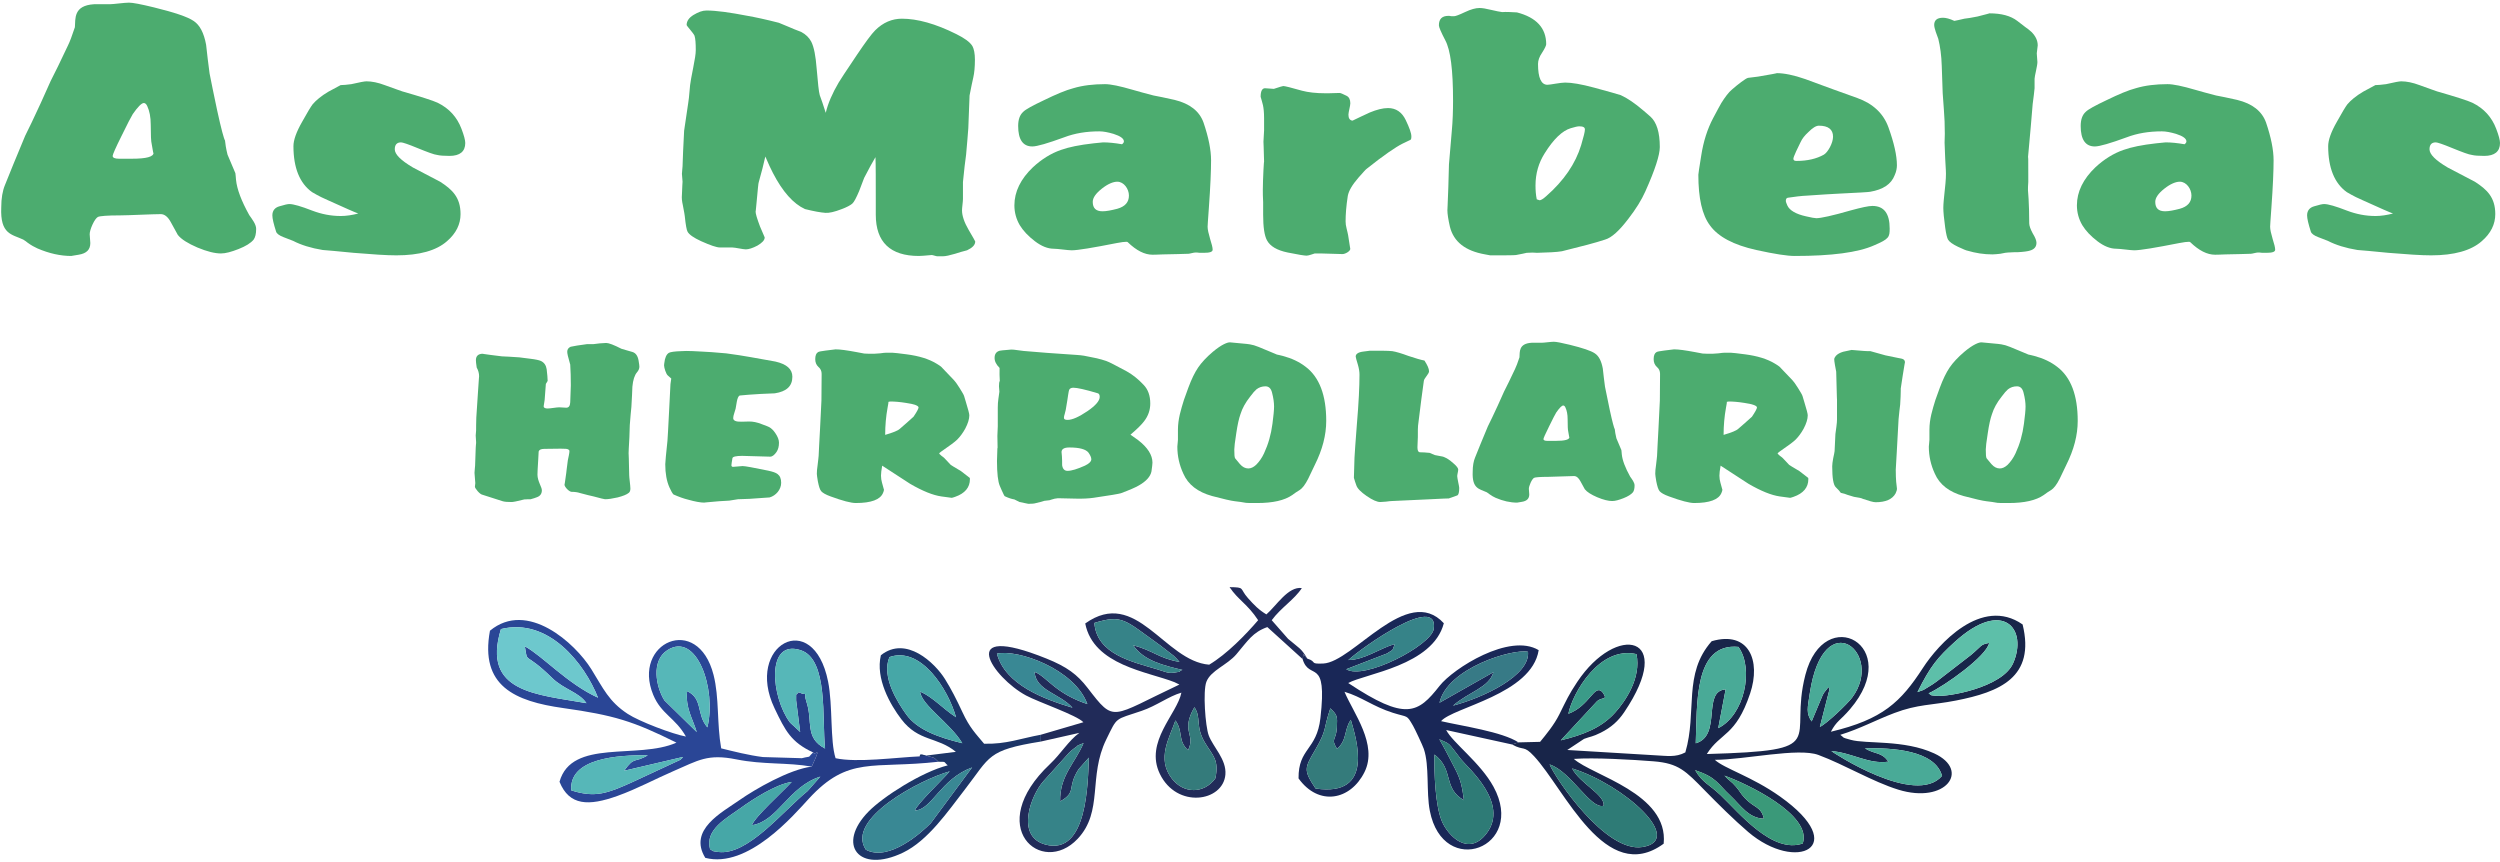 <?xml version="1.0" encoding="UTF-8"?>
<!DOCTYPE svg PUBLIC "-//W3C//DTD SVG 1.1//EN" "http://www.w3.org/Graphics/SVG/1.1/DTD/svg11.dtd">
<!-- Creator: CorelDRAW X8 -->
<svg xmlns="http://www.w3.org/2000/svg" xml:space="preserve" width="200px" height="69px" version="1.1" style="shape-rendering:geometricPrecision; text-rendering:geometricPrecision; image-rendering:optimizeQuality; fill-rule:evenodd; clip-rule:evenodd"
viewBox="0 0 18790812 6443094"
 xmlns:xlink="http://www.w3.org/1999/xlink">
 <defs>
  <style type="text/css">
   <![CDATA[
    .fil0 {fill:#182549}
    .fil2 {fill:#192757}
    .fil5 {fill:#1C3567}
    .fil1 {fill:#212B59}
    .fil4 {fill:#253C86}
    .fil3 {fill:#2A4696}
    .fil10 {fill:#2E7B76}
    .fil15 {fill:#347B7B}
    .fil9 {fill:#368388}
    .fil17 {fill:#377A86}
    .fil8 {fill:#398894}
    .fil16 {fill:#3A9979}
    .fil12 {fill:#3A9B88}
    .fil11 {fill:#46A7A7}
    .fil14 {fill:#49AA97}
    .fil13 {fill:#56B7B8}
    .fil7 {fill:#5DBFA9}
    .fil6 {fill:#6DC8CD}
    .fil18 {fill:#4CAC6F;fill-rule:nonzero}
   ]]>
  </style>
 </defs>
 <g id="Capa_x0020_1">
  <g id="_2438922933424">
   <path class="fil0" d="M12741031 5768929c163681,56109 166139,99172 265152,191375 77029,71748 134728,169844 251947,173341 -22143,-94208 -71258,-77604 -143360,-155049 -37353,-40129 -31582,-44225 -66306,-85063 -38246,-45007 -46524,-39028 -87007,-83521 161383,57490 662819,293029 588516,509958 -227628,79963 -477936,-230257 -616576,-362172 -88596,-84256 -135768,-92717 -192366,-188869zm-1093901 -43002c161358,51903 307824,339675 406128,310600 12043,-83302 -180261,-168340 -236737,-280742 393815,123785 851063,539205 528127,590900 -275874,44164 -652242,-513662 -697518,-620758zm2369922 -120862c202966,-5735 527797,13841 579847,206976 -200167,233460 -824800,-179062 -832039,-186533 153619,11408 283052,101972 429946,79328 -57430,-75660 -92301,-49873 -177754,-99771zm-1271326 -38099c11653,-286696 -17362,-756635 320760,-724491 119518,166102 43833,514531 -151797,610622l55731 -291378c-180322,12691 -24833,347169 -224694,405247zm871177 -164244c-43063,-62980 -31203,-98817 -13694,-213615 103720,-679582 565150,-297113 317801,34541 -36473,48919 -194188,199029 -242496,220218l72310 -281377c-538,-9586 -4011,-12704 -7446,-18340l-34028 43833c-2812,4658 -6602,11261 -9268,16335l-83179 198405zm-1828822 -57576c32267,-157922 235722,-512355 512257,-448371 37317,178585 -84023,355141 -162483,441793 -99832,110262 -233789,164134 -406726,206267l272769 -294080c40935,-35079 85930,-4304 39591,-69534 -60144,-62688 -93817,104258 -255408,163925zm2624131 -162911c97619,-195972 151906,-260334 279787,-376661 365730,-332680 552606,-94061 438725,160784 -81028,181398 -491337,253585 -578625,243816 -55779,-6212 -24013,98 -56194,-18610 121755,-56121 436266,-279860 455279,-378727 -67712,11860 -53394,20920 -136855,90504l-256190 197928c-24832,17448 -38747,28024 -62503,41498 -75624,42941 9194,4389 -83424,39468zm-2999006 377835l-47954 15870c91494,50852 84977,1700 165650,88560 231063,248694 536967,977036 973723,657120 38331,-377810 -537897,-512684 -675168,-637252 147578,-11468 444997,5649 599422,18047 188685,15125 240417,71356 386968,221111 95077,97167 217675,219044 323572,309523 361842,309169 776700,115006 239940,-266044 -212356,-150745 -420946,-210987 -489942,-275729 225316,-1051 627531,-92753 778032,-36851 198503,73752 406286,200863 600950,261068 356377,110225 544829,-145341 269994,-272451 -227359,-105176 -511425,-69290 -628045,-102217 -75293,-21238 -40373,-10393 -78167,-37561 152751,-47477 262707,-109443 406128,-163852 176079,-66820 279763,-57882 463349,-93829 327839,-64155 598004,-173744 500960,-571863 -309377,-215682 -636678,152836 -748187,325002 -167985,259357 -303434,388399 -692945,481299 43539,-82617 71356,-84500 144289,-169929 407387,-477264 -194786,-802780 -335848,-257975 -131353,507146 208798,568219 -740985,595497 103562,-164842 216746,-130607 325382,-454619 83375,-248597 -9916,-474794 -288750,-393399 -217883,247202 -107511,527589 -198014,835804 -74584,39346 -136733,25749 -239488,20883l-647914 -39089 125888 -83387c50436,-19245 61428,-14465 126120,-46854 78521,-39321 131317,-87691 175896,-153728 393522,-583014 -57601,-671133 -353320,-227212 -64032,96128 -80709,135865 -134850,244574 -38783,77836 -99795,151491 -144106,205485l-162580 3998z"/>
   <path class="fil1" d="M7968249 6003697c128358,-71832 47746,-100101 138910,-241945l77274 -87153c-7593,180359 -9513,738295 -325993,653685 -228190,-60988 -109773,-371440 -15064,-477190l190935 -212051c17570,-16763 23427,-23341 45447,-38306 55938,-38038 -33171,6186 64717,-35226 -64509,151552 -179759,243999 -176226,438186zm1009365 -708009c53761,79279 4964,142407 78557,265544 59337,99233 108966,129653 78766,269614 -84622,115116 -236737,118381 -326775,1761 -116938,-151528 -17473,-306124 26813,-437710 60804,86261 14367,149400 94893,224241 59912,-122831 -58738,-138127 47746,-323450zm-1484489 -402777c159145,-34504 585105,117195 679802,379387 -244953,-81993 -304363,-206230 -396603,-242092 8816,140805 189590,162312 284825,269285 -212747,-64154 -506168,-171995 -568024,-406580zm732353 -230635c216061,-65561 226197,-22229 495139,168633l102107 79034c23965,22705 22020,21727 42721,45484 -154145,-26899 -197746,-85368 -347830,-125289 78790,116742 232225,152836 370217,185372 -5380,3680 -14672,1259 -17631,8546 -2898,7178 -13841,6517 -17925,7288 -71747,13535 -67089,5954 -158876,-21776 -186924,-56501 -449239,-112854 -467922,-347292zm-401970 840279l0 51243 289385 -65255c-82018,59398 -138310,156687 -220450,234157 -501082,472641 -62810,850024 207869,561983 194138,-206585 77628,-467286 214899,-746695 85515,-174074 60780,-145243 265482,-214655 112023,-37976 204470,-110200 299130,-137063 -31313,160307 -278246,369044 -162189,610060 127196,264112 475381,210950 492865,6089 9769,-114639 -93731,-208798 -125460,-295206 -25285,-68874 -44469,-331812 -17484,-402276 32988,-86138 156088,-125252 226074,-207808 86677,-102277 122110,-164671 232128,-203602l264772 240051c16103,-59753 -9720,-42721 35678,-3020 -47782,-80698 -60180,-76516 -144387,-148471l-123137 -140255c69950,-95137 170174,-154621 226491,-241541 -102302,-14734 -191253,132930 -266582,197916 -56599,-33881 -91580,-69852 -138225,-122269 -67236,-75586 -17839,-81174 -138616,-82702 65524,97851 134459,126059 214924,248596 -91702,107205 -234817,254967 -368151,334332 -336533,-26777 -547336,-584212 -931492,-309854 61012,314304 471713,362588 670974,441293l36754 17900c-521427,245515 -483609,292931 -689926,25211 -78129,-101348 -155342,-158692 -309400,-220743 -692591,-279054 -403047,143384 -152959,277843 92986,49959 380880,147578 430777,200887l-319744 93854z"/>
   <path class="fil2" d="M10818210 5536729c87752,39505 60621,17839 161773,148532 46573,60217 368677,330321 193283,559501 -135890,177547 -288848,16947 -334613,-89403 -50803,-117964 -59789,-362526 -56989,-503979 150292,115251 60987,252546 221893,343563 -14342,-103060 -23036,-152445 -68752,-240478 -25309,-48675 -96812,-187854 -116595,-217736zm-768361 72371c77836,-68984 50803,-144228 103354,-218776 41033,141685 183073,582770 -264883,516683 -93793,-140890 -82532,-153435 -2568,-290999 91555,-157470 57699,-147909 113514,-312005 51806,51512 53786,56292 49238,144289 -5343,103647 -49030,77323 1345,160808zm769914 -346962c57882,-260347 550624,-407974 665239,-382762 17301,177583 -332767,343196 -563622,404697 115397,-102315 271253,-134875 303495,-251384l-405112 229449zm-685292 -320784c97950,-91469 681611,-506082 641972,-233790 -17962,123173 -526220,388411 -657451,302566l306295 -118319c48345,-34064 36999,-11029 57882,-70965 -113869,32780 -227591,119664 -348698,120508zm-308264 -10796c-45398,-39701 -19575,-56733 -35678,3020 50766,170112 188062,-25542 134092,444079 -27962,243547 -166395,224302 -164390,453189 150953,210767 390257,165442 495849,-47599 102546,-206891 -85185,-446048 -150440,-603310 127759,37206 214472,110653 363211,157677 117941,37292 101386,11053 152421,98280 13241,22620 72040,148018 80734,173719 43063,127343 17032,321237 44909,464780 100003,514617 728464,278271 479061,-180175 -99050,-182034 -306112,-330382 -356071,-426901l495347 108623 47954 -15870c-122807,-79927 -419039,-122024 -581755,-159414 87239,-103977 680866,-200814 733747,-533739 -219069,-132271 -642290,137931 -744604,268049 -163522,208028 -253854,266656 -686954,-20969 127465,-70427 635833,-130338 718634,-449239 -274628,-299791 -682993,293237 -906671,302700 -107988,4549 -42733,-12777 -119396,-36900z"/>
   <path class="fil3" d="M4691033 5773441l441891 -103647c-4157,11946 -13229,10662 -16457,20040l-372333 173034c-176837,79120 -270776,116143 -450474,57907 -17594,-241750 348013,-266167 575250,-263685 -102669,62064 -96727,3350 -177877,116351zm625832 -326164c-85221,-99893 -30775,-214814 -152297,-272476 -13352,128065 41559,204910 72431,307848l-242923 -237812c-63494,-101349 -102009,-297419 21813,-377505 221110,-142944 371342,293274 300976,579945zm-909031 -181789c-371501,-66514 -789782,-78888 -642595,-556995 357392,-88327 628608,258733 729577,515693 -230317,-104479 -416141,-313668 -549732,-385978 22828,141868 -7911,29063 205461,238143 87984,86199 203112,106997 257289,189137zm1693312 476726c79609,-173121 25823,-74572 10612,-106460 -50741,48468 -2665,22412 -84561,43271l-292735 -8608c-107389,-13241 -222566,-42879 -313705,-65352 -33819,-188477 -13535,-379803 -57430,-552055 -119163,-467617 -615671,-241909 -453421,149901 60181,145341 165919,171849 245821,313387 -96665,-17362 -349419,-112377 -438308,-170822 -141477,-93022 -182682,-190335 -272623,-335163 -121938,-196253 -481359,-522454 -762174,-289471 -77004,416484 188184,530267 549794,581180 383018,53969 525853,97717 851980,260114 -289410,128603 -787802,-32340 -879002,294008 73630,181459 219558,183647 435741,106227 147248,-52735 285681,-128187 420739,-186362 186778,-80465 255615,-131830 472422,-88229 205215,41265 383214,21776 566850,54434z"/>
   <path class="fil4" d="M5651454 6182674c194761,-29161 275679,-290583 514531,-365277l-95639 108366c-190751,155648 -450291,485615 -671524,458092 -53089,-6602 -34602,-5025 -62051,-21788 -39566,-145928 122806,-231149 230073,-308557 87727,-63348 263391,-178598 383948,-196290 -74095,81541 -275105,260053 -299338,325454zm287148 -770843c-141930,-187486 -185189,-631896 80770,-544193 207001,68275 158424,516353 182205,738686 -154120,-79963 -92239,-202978 -137980,-343832 -34908,-107474 27241,-41082 -61440,-79120 -25970,34957 -15920,-8216 -18047,60927l30176 237458 -75684 -69926zm173156 223923c15211,31888 68997,-66661 -10612,106460 -167802,20614 -426620,170051 -542886,251677 -132368,92986 -387420,223031 -257082,434152 320907,82886 666499,-323229 778106,-444581 299094,-325174 477410,-221979 973833,-277758 -42879,-38637 -14464,-23634 -84940,-44457 -70647,-20859 -48736,-1284 -55400,4035 -176678,7728 -471272,49152 -632349,13853 -42195,-131561 -20076,-395576 -56231,-576289 -112170,-560626 -628706,-273368 -402839,200227 82018,172045 124836,255261 290400,332681z"/>
   <path class="fil5" d="M6876830 6071667c125790,-2177 192304,-236285 429665,-323230l-310269 418758c-65072,66783 -316065,293335 -488109,199543 -156541,-232592 419418,-531233 630160,-588871 -49237,58322 -249501,249367 -261447,293800zm38515 -893882c10662,103292 229034,239255 317739,388704 -182926,-44970 -338720,-101202 -421276,-216269 -65011,-90686 -188624,-283944 -126597,-431156 234230,-83045 440032,237923 500727,452162 -100970,-65585 -174502,-151821 -270593,-193441zm-2568 487497c6664,-5319 -15247,-24894 55400,-4035 70476,20823 42061,5820 84940,44457 64301,294 35984,-1100 70366,26948 -197916,50705 -485456,235722 -594691,346791 -245112,249159 -74229,469353 258880,309168 188000,-90393 338171,-311381 463276,-472849 194248,-250700 166322,-296710 572560,-361964l0 -51243c-152958,28024 -260824,72273 -426767,67639 -63739,-77115 -107303,-118112 -162813,-237275 -45545,-97668 -83937,-173083 -131084,-248596 -76051,-121646 -292711,-330052 -481934,-179222 -41535,174918 69619,371086 154474,481751 129592,169036 268649,128908 409294,244268l-271901 34162z"/>
   <path class="fil6" d="M4407834 5265488c-54177,-82140 -169305,-102938 -257289,-189137 -213372,-209080 -182633,-96275 -205461,-238143 133591,72310 319415,281499 549732,385978 -100969,-256960 -372185,-604020 -729577,-515693 -147187,478107 271094,490481 642595,556995z"/>
   <path class="fil7" d="M14412212 5182235c92618,-35079 7800,3473 83424,-39468 23756,-13474 37671,-24050 62503,-41498l256190 -197928c83461,-69584 69143,-78644 136855,-90504 -19013,98867 -333524,322606 -455279,378727 32181,18708 415,12398 56194,18610 87288,9769 497597,-62418 578625,-243816 113881,-254845 -72995,-493464 -438725,-160784 -127881,116327 -182168,180689 -279787,376661z"/>
   <path class="fil8" d="M6876830 6071667c11946,-44433 212210,-235478 261447,-293800 -210742,57638 -786701,356279 -630160,588871 172044,93792 423037,-132760 488109,-199543l310269 -418758c-237361,86945 -303875,321053 -429665,323230z"/>
   <path class="fil9" d="M7968249 6003697c-3533,-194187 111717,-286634 176226,-438186 -97888,41412 -8779,-2812 -64717,35226 -22020,14965 -27877,21543 -45447,38306l-190935 212051c-94709,105750 -213126,416202 15064,477190 316480,84610 318400,-473326 325993,-653685l-77274 87153c-91164,141844 -10552,170113 -138910,241945z"/>
   <path class="fil10" d="M10818210 5536729c19783,29882 91286,169061 116595,217736 45716,88033 54410,137418 68752,240478 -160906,-91017 -71601,-228312 -221893,-343563 -2800,141453 6186,386015 56989,503979 45765,106350 198723,266950 334613,89403 175394,-229180 -146710,-499284 -193283,-559501 -101152,-130693 -74021,-109027 -161773,-148532z"/>
   <path class="fil10" d="M11647130 5725927c45276,107096 421644,664922 697518,620758 322936,-51695 -134312,-467115 -528127,-590900 56476,112402 248780,197440 236737,280742 -98304,29075 -244770,-258697 -406128,-310600z"/>
   <path class="fil11" d="M6685211 4919064c-62027,147212 61586,340470 126597,431156 82556,115067 238350,171299 421276,216269 -88705,-149449 -307077,-285412 -317739,-388704 96091,41620 169623,127856 270593,193441 -60695,-214239 -266497,-535207 -500727,-452162z"/>
   <path class="fil12" d="M11788081 5345146c161591,-59667 195264,-226613 255408,-163925 46339,65230 1344,34455 -39591,69534l-272769 294080c172937,-42133 306894,-96005 406726,-206267 78460,-86652 199800,-263208 162483,-441793 -276535,-63984 -479990,290449 -512257,448371z"/>
   <path class="fil13" d="M6014286 5481757l-30176 -237458c2127,-69143 -7923,-25970 18047,-60927 88681,38038 26532,-28354 61440,79120 45741,140854 -16140,263869 137980,343832 -23781,-222333 24796,-670411 -182205,-738686 -265959,-87703 -222700,356707 -80770,544193l75684 69926z"/>
   <path class="fil14" d="M12745726 5566966c199861,-58078 44372,-392556 224694,-405247l-55731 291378c195630,-96091 271315,-444520 151797,-610622 -338122,-32144 -309107,437795 -320760,724491z"/>
   <path class="fil14" d="M13616903 5402722l83179 -198405c2666,-5074 6456,-11677 9268,-16335l34028 -43833c3435,5636 6908,8754 7446,18340l-72310 281377c48308,-21189 206023,-171299 242496,-220218 247349,-331654 -214081,-714123 -317801,-34541 -17509,114798 -29369,150635 13694,213615z"/>
   <path class="fil13" d="M5316865 5447277c70366,-286671 -79866,-722889 -300976,-579945 -123822,80086 -85307,276156 -21813,377505l242923 237812c-30872,-102938 -85783,-179783 -72431,-307848 121522,57662 67076,172583 152297,272476z"/>
   <path class="fil11" d="M5651454 6182674c24233,-65401 225243,-243913 299338,-325454 -120557,17692 -296221,132942 -383948,196290 -107267,77408 -269639,162629 -230073,308557 27449,16763 8962,15186 62051,21788 221233,27523 480773,-302444 671524,-458092l95639 -108366c-238852,74694 -319770,336116 -514531,365277z"/>
   <path class="fil15" d="M8834975 5394897c-44286,131586 -143751,286182 -26813,437710 90038,116620 242153,113355 326775,-1761 30200,-139961 -19429,-170381 -78766,-269614 -73593,-123137 -24796,-186265 -78557,-265544 -106484,185323 12166,200619 -47746,323450 -80526,-74841 -34089,-137980 -94893,-224241z"/>
   <path class="fil15" d="M10049849 5609100c-50375,-83485 -6688,-57161 -1345,-160808 4548,-87997 2568,-92777 -49238,-144289 -55815,164096 -21959,154535 -113514,312005 -79964,137564 -91225,150109 2568,290999 447956,66087 305916,-374998 264883,-516683 -52551,74548 -25518,149792 -103354,218776z"/>
   <path class="fil16" d="M12741031 5768929c56598,96152 103770,104613 192366,188869 138640,131915 388948,442135 616576,362172 74303,-216929 -427133,-452468 -588516,-509958 40483,44493 48761,38514 87007,83521 34724,40838 28953,44934 66306,85063 72102,77445 121217,60841 143360,155049 -117219,-3497 -174918,-101593 -251947,-173341 -99013,-92203 -101471,-135266 -265152,-191375z"/>
   <path class="fil13" d="M4691033 5773441c81150,-113001 75208,-54287 177877,-116351 -227237,-2482 -592844,21935 -575250,263685 179698,58236 273637,21213 450474,-57907l372333 -173034c3228,-9378 12300,-8094 16457,-20040l-441891 103647z"/>
   <path class="fil14" d="M14017052 5605065c85453,49898 120324,24111 177754,99771 -146894,22644 -276327,-67920 -429946,-79328 7239,7471 631872,419993 832039,186533 -52050,-193135 -376881,-212711 -579847,-206976z"/>
   <path class="fil9" d="M8720617 4830909c-268942,-190862 -279078,-234194 -495139,-168633 18683,234438 280998,290791 467922,347292 91787,27730 87129,35311 158876,21776 4084,-771 15027,-110 17925,-7288 2959,-7287 12251,-4866 17631,-8546 -137992,-32536 -291427,-68630 -370217,-185372 150084,39921 193685,98390 347830,125289 -20701,-23757 -18756,-22779 -42721,-45484l-102107 -79034z"/>
   <path class="fil8" d="M8172927 5272298c-94697,-262192 -520657,-413891 -679802,-379387 61856,234585 355277,342426 568024,406580 -95235,-106973 -276009,-128480 -284825,-269285 92240,35862 151650,160099 396603,242092z"/>
   <path class="fil9" d="M10134471 4941354c121107,-844 234829,-87728 348698,-120508 -20883,59936 -9537,36901 -57882,70965l-306295 118319c131231,85845 639489,-179393 657451,-302566 39639,-272292 -544022,142321 -641972,233790z"/>
   <path class="fil17" d="M10819763 5262138l405112 -229449c-32242,116509 -188098,149069 -303495,251384 230855,-61501 580923,-227114 563622,-404697 -114615,-25212 -607357,122415 -665239,382762z"/>
  </g>
  <path class="fil18" d="M3572605 3610826c0,6004 -3008,21030 -3008,27034 0,7519 7520,18034 21030,34553 13523,15014 25542,24038 33050,25530 69094,22534 120165,39064 154718,49580 15015,4499 37549,6003 67590,6003 10516,0 42061,-6003 94624,-19526 19539,-1504 36057,-1504 48076,-1504 21030,-6004 36045,-10515 46560,-15027 25542,-9011 37549,-27034 37549,-52563 0,-24038 -33037,-69094 -33037,-117170 0,-10516 1504,-51072 6003,-118662 1504,-19527 1504,-37549 3008,-55571 4500,-13523 18022,-19527 43552,-19527 81113,-1504 121670,-1504 121670,-1504 33049,0 51071,1504 54079,4500 7507,3008 12019,7519 12019,13523 0,7507 -1504,18022 -4512,33049 -4499,19526 -6003,31545 -7507,36045 -7507,54079 -10515,85625 -12019,96140 -9011,67590 -13511,96127 -13511,85612 0,19527 36045,55584 54068,55584 24038,0 45068,2995 63090,9011 45056,12007 79609,21030 102144,25530 51071,13522 79609,21030 85612,21030 24038,0 55583,-4512 94636,-13523 40557,-10515 67590,-21030 84121,-34541 7507,-6016 12007,-16531 12007,-31545 0,-24038 -9012,-82617 -9012,-102144 -1503,-109650 -4499,-169733 -4499,-162226 0,-7507 1504,-48064 6003,-121669 1504,-40557 3008,-72102 3008,-91628 4500,-61587 9011,-106643 12019,-136685 4500,-67590 6004,-117170 7507,-151711 4500,-51071 16519,-87116 34541,-108146 12019,-13523 18035,-28550 18035,-42061 0,-6015 -1504,-21030 -6016,-46572 -6003,-34541 -21030,-57075 -46560,-64582 -28537,-7507 -55583,-16531 -82616,-24038 -55572,-28538 -94636,-43552 -114163,-43552 -12006,0 -28537,1491 -48064,2995 -25529,3008 -42060,4512 -49567,6016l-48064 0c-33049,4500 -57075,7507 -73606,10515 -27033,4500 -43564,7507 -48064,9011 -16518,7508 -25542,19527 -25542,37549 0,12019 6016,40557 19539,85613 1492,4511 1492,7519 2996,10515 3007,46572 4511,99147 4511,156222 0,16519 -1504,60083 -4511,127673 -1504,27046 -10516,40557 -30042,40557 -12019,0 -40556,-2996 -52575,-2996 -19527,0 -67590,9011 -87117,9011 -19526,0 -30041,-6015 -30041,-16530 0,0 3008,-16519 7507,-48064 4512,-51072 7520,-91628 9011,-120166l13523 -22534c0,-19526 -3008,-49568 -7507,-88620 -4512,-28538 -18022,-49568 -43564,-61587 -13523,-6003 -40557,-12019 -79610,-16518 -55571,-7520 -82616,-10516 -82616,-10516 -58579,-4511 -102144,-6015 -130681,-7507 -37549,-4512 -64583,-7519 -84109,-10515 -45068,-6016 -64594,-9023 -58591,-9023 -34541,0 -52563,16530 -52563,48076 0,9011 1491,27033 6003,55571 12019,21030 18022,43564 18022,66098 0,-1504 -3007,34541 -7507,105139 -7507,117170 -12019,186264 -13523,205790 -1504,43553 -1504,75098 -1504,96128 0,7520 -2995,30041 -2995,37561 0,10503 2995,39053 2995,49568 0,6003 0,13510 -1491,22522 -1504,12019 -1504,19526 -1504,24038 -1504,58579 -3008,102143 -4512,130680 0,7508 -4499,40557 -4499,54080 0,16518 6003,60083 6003,76601z"/>
  <path id="1" class="fil18" d="M4991301 2726102c0,18023 15014,64583 27033,75098l27034 24038c-4500,28537 -6004,42060 -6004,42060l-10515 207282c-6003,124678 -10515,196779 -12019,217810 -10515,100639 -16518,160722 -16518,177240 0,69094 10515,127673 31545,174245 12007,27034 22522,45056 30042,52576 40556,18022 78105,31533 109650,39053 52576,15014 94624,22521 124665,22521 -13510,0 22534,-2995 108159,-10502 34541,-1504 60083,-3008 76601,-4512 28538,-4512 51072,-7507 66099,-10515 37549,-1504 67590,-3008 87116,-3008l42061 -2996c46560,-3007 82604,-6015 108146,-7519 48064,-13511 87117,-60083 87117,-109651 0,-31545 -9011,-52575 -27034,-66086 -13523,-10515 -36045,-18022 -70598,-25542 -109650,-22522 -172741,-34541 -192267,-34541 -16519,0 -55571,6004 -72102,6004 -7507,0 -12019,-4500 -12019,-12019 0,-7508 3008,-24026 7519,-52564 1504,-12019 27034,-18034 73594,-18034 7519,0 78117,1504 211794,6015 13523,0 30041,-12019 46572,-36057 12019,-18022 18022,-40556 18022,-69094 0,-21030 -9011,-45056 -28537,-73606 -13523,-19526 -28538,-34540 -45068,-43552 -4500,-3007 -24026,-10515 -57076,-22534 -33049,-13523 -64594,-19526 -93132,-19526 -4499,0 -24025,0 -55571,1504 -43564,1504 -64594,-7507 -64594,-27046 0,-10503 3008,-22522 7507,-36045 6016,-19526 9011,-30041 10515,-34553 3008,-18022 6016,-36045 9011,-52563 4512,-25542 12019,-42061 21031,-46572 25542,-2996 48076,-4500 67602,-6004l91628 -6003c46560,-1504 81101,-3008 105139,-4512 88620,-13523 132185,-54079 132185,-124677 0,-57075 -42061,-94624 -127673,-114150 -82617,-15027 -144204,-25542 -184761,-33049 -57075,-10516 -118661,-19527 -184760,-28538 -82617,-7507 -144191,-12019 -186252,-13523 -49567,-3008 -88620,-4499 -114162,-4499 0,0 -13523,0 -39052,1491 -48064,1504 -78106,6016 -90125,12019 -19526,10515 -31545,37549 -36057,79609 -1491,10516 -1491,15027 -1491,15027z"/>
  <path id="2" class="fil18" d="M6630789 3480145c70598,45069 139692,90125 210290,136685 93132,54079 171237,85624 234328,94636 34541,4511 61586,9011 78105,10515 3008,0 12019,-3008 25530,-7508 73605,-25542 111154,-70598 111154,-132184 0,-4512 0,-9012 -1492,-10515 -42060,-33050 -64594,-49568 -66098,-51072 -48064,-28538 -73606,-43564 -76601,-46560 -31546,-34553 -48076,-51072 -48076,-51072 -7508,-6015 -13511,-12019 -21018,-16530 -12019,-10515 -18035,-16519 -18035,-18023 0,-1504 6016,-7507 16531,-15014 63078,-43565 102143,-72102 118662,-88633 22534,-22522 43564,-51072 61586,-84109 19527,-37560 30042,-70597 30042,-99135 0,-12019 -9012,-45068 -25542,-99148 -6004,-19526 -10515,-34541 -13511,-45056 -3008,-10515 -15027,-30041 -34553,-61586 -19526,-31546 -34541,-51072 -42061,-58579 -60082,-63091 -91628,-96140 -96127,-100640 -4512,-4511 -16531,-12019 -36057,-24038 -57075,-34541 -130681,-57075 -222309,-69094 -58579,-7507 -94624,-12019 -106643,-12019l-51071 0c-7508,0 -21031,1504 -43565,4512 -18022,1504 -33037,2996 -43552,2996 -34553,0 -60083,0 -75110,-1492 -24025,-4512 -42060,-7520 -55571,-10515 -72101,-13523 -124677,-21030 -159230,-21030 -1492,0 -27034,2995 -73594,9011 -33049,4499 -52575,7507 -58579,12019 -13522,7507 -21030,25530 -21030,52563 0,24038 7508,43564 24026,58591 16531,13511 24038,31546 24038,52564l-1504 199787c-4499,94623 -7507,166725 -10515,213285 -4499,90137 -9011,157727 -10515,202783 -1504,12019 -3008,34553 -7507,67602 -4512,28538 -6016,51072 -6016,67590 0,9011 3008,27034 7520,55571 7507,37561 15014,63091 25529,75110 10515,12019 33049,25530 70598,39053 90124,33049 153215,49567 189260,49567 115666,0 183256,-25529 204286,-75097 4512,-10515 7508,-19527 7508,-25542 0,3008 -4500,-15015 -15015,-52576 -4512,-16518 -7507,-33037 -7507,-52563 0,-16531 2995,-42060 9011,-75110zm22534 -231320c0,-70598 6003,-138188 18022,-204286 4500,-25530 7508,-39053 6004,-43552 4512,-1504 10515,-3008 16531,-3008 30041,0 69094,3008 115654,10515 63090,9011 94635,21030 94635,34541 0,7519 -12019,31545 -37560,69106 -36045,33037 -70598,63079 -103635,91616 -12019,12019 -48076,27046 -109651,45068z"/>
  <path id="3" class="fil18" d="M8497086 3247321c51071,-43564 85624,-78105 102143,-100639 31545,-40556 46572,-85612 46572,-133689 0,-58578 -16531,-105138 -49580,-139691 -40544,-43553 -84108,-78106 -127673,-102144 -81113,-43552 -132184,-70598 -154719,-78105 -21018,-7507 -48063,-15015 -82604,-22534l-82617 -16519c-16519,-3007 -34553,-4511 -54080,-6003 -165221,-10515 -298910,-21030 -401053,-30041 -7507,-1504 -22534,-3008 -46560,-6016 -19526,-3008 -34553,-4499 -46572,-4499 4512,0 -1504,0 -15015,1491 -42060,3008 -66098,6016 -72102,7520 -25542,7507 -37548,25529 -37548,54067 0,25542 12006,49568 37548,75110 -1503,34540 0,66086 1504,97631 -4511,7507 -6015,21030 -6015,40557 0,7507 3008,33049 3008,40556 0,4512 -3008,22534 -7508,54080 -3008,19526 -4512,42060 -4512,66086l0 139692c0,13523 -2995,58591 -2995,72102l1492 84120 0 4500c-1492,3008 -1492,4512 -1492,6016 -1504,52575 -3008,84120 -3008,94623 0,91628 7507,154719 21030,186264l15015 34553c12019,27034 19526,42049 22534,43553 28538,13523 52576,21030 72102,24038 16518,7507 30041,15014 39052,19526 6004,1504 28538,6003 66087,13523 25542,0 45068,-1504 58591,-6016 21030,-4499 42048,-10515 61587,-16518 16518,-1504 30041,-3008 39052,-4512l13511 -4499c16531,-6016 33049,-9012 49568,-10516 15026,0 60082,1504 133688,2996 55583,1504 99136,-1492 132185,-6003 124677,-18023 193771,-30042 207282,-34554 64594,-24025 109663,-43552 135192,-58578 55584,-31546 87117,-67591 94636,-105139 4500,-33049 7508,-55584 7508,-66099 0,-57075 -36045,-114150 -108147,-169733 -25542,-18022 -43564,-31545 -57087,-40557zm-473156 -111154c-18022,0 -27033,-4500 -27033,-15015 0,-7519 1504,-18034 6003,-30041 4512,-16531 6016,-25542 7520,-30041 4499,-31546 9011,-55584 12007,-72102l6015 -40557c3008,-21030 6004,-33049 7507,-37549 4512,-10515 15027,-16530 31546,-16530 28537,0 90124,13523 184760,42060 9011,3008 13511,12019 13511,27034 0,28537 -30042,64594 -91629,106655 -64582,43552 -114150,66086 -150207,66086zm-45056 241835c0,-22534 19527,-34541 58579,-34541 76602,0 124678,13511 144204,39053 13511,19526 21030,36045 21030,49568 0,16518 -16531,33049 -48076,48063 -57075,25530 -100639,39053 -130681,39053 -22534,0 -36044,-13523 -40556,-42060 0,-22522 0,-43553 -1504,-66087 0,-6015 -2996,-25542 -2996,-33049z"/>
  <path id="4" class="fil18" d="M8849305 3337446c0,70598 15015,138188 45056,202782 36057,82617 108159,138188 216306,168230 85612,22534 142699,36057 171237,39065 30041,2995 57075,7507 82617,12006 4499,1504 33037,1504 84108,1504 118674,0 205791,-19526 264370,-60083 12019,-9011 21030,-15014 27033,-19526l28550 -18022c19526,-12019 42048,-40557 64582,-85625 22535,-46560 39053,-81113 49568,-103635 57087,-114162 85625,-223813 85625,-330468 0,-192267 -51072,-327447 -153215,-405553 -48064,-37561 -105151,-64594 -172741,-82617 -19526,-4511 -34553,-9011 -45056,-10515 -16531,-7507 -30042,-12019 -39065,-16518l-97632 -40557c-25529,-10515 -46559,-16530 -66086,-19538 -7519,-1492 -31545,-4500 -69106,-7508l-79609 -7507c-18023,-1504 -63079,15015 -129177,70598 -48064,40557 -85613,81113 -111154,118662 -25530,37548 -49568,87128 -73594,151711 -19539,52575 -28550,78105 -33049,91628 -22534,73606 -45068,142700 -45068,225317l0 75097c-2996,34553 -4500,51072 -4500,51072zm533238 163730c-22534,0 -43564,-10515 -63090,-33050 -19527,-22534 -31546,-37548 -36045,-43552 -4512,-7519 -6016,-28549 -6016,-66098 0,-16519 4512,-58579 15027,-123174 9011,-61586 19526,-109650 31545,-142699 13511,-43552 37549,-87117 72090,-130681 19538,-27034 36057,-45056 48076,-55571 19526,-15027 42060,-22534 67590,-22534 25530,0 42060,16530 49568,48063 10515,40557 15027,75110 15027,103648 0,28537 -4512,72101 -12019,129176 -10516,81113 -31546,154719 -63091,222309 -16519,36057 -37549,64595 -60083,87129 -19526,18022 -39052,27034 -58579,27034z"/>
  <path id="5" class="fil18" d="M10176360 3571774c6004,21030 12007,39052 18023,55571 7507,24038 34541,51071 78105,81113 43564,30041 78105,45068 102143,45068 10515,0 25530,-1504 43565,-3008 22521,-2995 36044,-4499 43552,-4499 87128,-4512 184760,-9012 291403,-13523 82616,-4512 129189,-6004 136696,-6004l63091 -22534c10515,-4512 15014,-24038 15014,-57087 0,-6003 -3008,-19526 -7507,-42048 -4512,-22534 -7507,-39053 -7507,-46572 0,-10515 7507,-37549 7507,-48064 0,-10515 -10515,-25530 -33049,-45056 -37549,-34553 -69094,-52576 -96128,-55584 -25542,-4511 -42060,-7507 -46572,-9011 -16519,-7507 -30042,-12019 -39053,-16518 -28537,-3008 -54067,-4512 -75097,-4512 -10515,-1504 -16531,-13523 -16531,-37549 0,-16530 3008,-58579 3008,-76613 0,-46560 0,-75098 1504,-85613 18022,-150207 33049,-262865 43552,-336471 1504,-19526 39065,-52575 39065,-72102 0,-19526 -12019,-46560 -34553,-81113 -25530,-4499 -66087,-16518 -120166,-34541 -52576,-19526 -93132,-31545 -121670,-36057 -16518,-1491 -39052,-2995 -67590,-2995l-102143 0c0,0 -15027,1504 -46572,6003 -39053,4512 -58579,18023 -58579,37549 0,6015 6016,27046 16531,61587 7507,25541 12007,51071 12007,73605 0,90125 -6004,214802 -19527,372516 -10515,136684 -16518,220805 -18022,252351 -1504,64594 -3008,114162 -4500,151711z"/>
  <path id="6" class="fil18" d="M11069313 3525214c-6004,130680 51072,129176 105151,154706 9011,6016 16518,10515 21018,15027 16531,12019 33049,21030 46572,27034 55571,24038 109651,36044 162226,36044 -3008,0 9011,-1491 34541,-6003 37561,-6003 55583,-24038 55583,-55571 0,-10515 -3007,-31545 -3007,-42061 0,-10515 4511,-27045 13522,-46572 9012,-19526 18023,-31545 25530,-36044 9011,-4512 45068,-7508 106655,-7508 22522,0 54067,-1504 96128,-3008 43564,-1503 75109,-3007 97631,-3007 18035,0 34553,13523 48076,39052 10515,19527 22522,40557 33037,60083 16531,21030 48076,40557 93132,60083 46560,19538 84121,28550 112659,28550 22534,0 49567,-7520 84121,-21031 34540,-13522 58579,-28537 72089,-45068 7520,-10515 12019,-27033 12019,-51071 0,-22522 -19526,-46560 -33037,-66087 -37561,-67590 -58591,-123173 -63090,-168229 -1504,-13523 -1504,-24038 -3008,-31545 -13523,-31546 -25530,-60083 -37549,-88633 -7507,-30041 -10515,-52563 -12019,-67590 -4512,-6004 -18022,-54067 -37549,-144204 -16530,-78105 -28537,-136684 -36057,-175737 -6003,-46559 -12019,-91628 -16518,-136696 -10515,-57075 -30042,-94624 -60083,-114150 -28538,-19526 -91628,-40556 -189260,-64594 -61586,-15015 -100639,-22535 -118674,-22535 -22522,0 -73593,7520 -91616,7520l-75109 0c-99136,6003 -88621,69094 -91628,109650 -13523,40557 -24038,69094 -33050,87117 -36044,76613 -63078,132185 -82604,169733 -21031,46572 -36057,81113 -46572,103647 -31546,69094 -57075,121670 -75098,157715 -43564,103647 -75109,181752 -96140,234328 -12019,28537 -18022,64594 -18022,106655l0 0zm561776 -231320c-19527,0 -30042,-4512 -30042,-13523 0,-6016 13523,-37549 42061,-94636 28537,-58579 46559,-93132 54079,-105139 24026,-34553 42048,-52576 52563,-52576 6016,0 12019,4500 16531,15015 10515,22534 16518,51072 16518,88632 0,49568 1504,81113 4512,91629 6004,37548 9011,51059 9011,42048 0,19526 -34553,28550 -103647,28550l-61586 0z"/>
  <path id="7" class="fil18" d="M12932614 3480145c70598,45069 139692,90125 210290,136685 93132,54079 171237,85624 234328,94636 34541,4511 61587,9011 78105,10515 3008,0 12019,-3008 25530,-7508 73606,-25542 111154,-70598 111154,-132184 0,-4512 0,-9012 -1491,-10515 -42061,-33050 -64595,-49568 -66099,-51072 -48064,-28538 -73606,-43564 -76601,-46560 -31546,-34553 -48076,-51072 -48076,-51072 -7508,-6015 -13511,-12019 -21018,-16530 -12019,-10515 -18035,-16519 -18035,-18023 0,-1504 6016,-7507 16531,-15014 63078,-43565 102143,-72102 118662,-88633 22534,-22522 43564,-51072 61586,-84109 19527,-37560 30042,-70597 30042,-99135 0,-12019 -9011,-45068 -25542,-99148 -6004,-19526 -10515,-34541 -13511,-45056 -3008,-10515 -15027,-30041 -34553,-61586 -19526,-31546 -34541,-51072 -42060,-58579 -60083,-63091 -91629,-96140 -96128,-100640 -4512,-4511 -16531,-12019 -36057,-24038 -57075,-34541 -130681,-57075 -222309,-69094 -58579,-7507 -94624,-12019 -106643,-12019l-51071 0c-7508,0 -21031,1504 -43565,4512 -18022,1504 -33037,2996 -43552,2996 -34553,0 -60083,0 -75109,-1492 -24026,-4512 -42061,-7520 -55572,-10515 -72101,-13523 -124677,-21030 -159230,-21030 -1492,0 -27034,2995 -73594,9011 -33049,4499 -52575,7507 -58578,12019 -13523,7507 -21031,25530 -21031,52563 0,24038 7508,43564 24026,58591 16531,13511 24038,31546 24038,52564l-1504 199787c-4499,94623 -7507,166725 -10515,213285 -4499,90137 -9011,157727 -10515,202783 -1504,12019 -3008,34553 -7507,67602 -4512,28538 -6016,51072 -6016,67590 0,9011 3008,27034 7520,55571 7507,37561 15014,63091 25529,75110 10515,12019 33050,25530 70598,39053 90125,33049 153215,49567 189260,49567 115666,0 183256,-25529 204286,-75097 4512,-10515 7508,-19527 7508,-25542 0,3008 -4500,-15015 -15015,-52576 -4512,-16518 -7507,-33037 -7507,-52563 0,-16531 2995,-42060 9011,-75110zm22534 -231320c0,-70598 6004,-138188 18023,-204286 4499,-25530 7507,-39053 6003,-43552 4512,-1504 10515,-3008 16531,-3008 30041,0 69094,3008 115654,10515 63090,9011 94636,21030 94636,34541 0,7519 -12019,31545 -37561,69106 -36045,33037 -70598,63079 -103635,91616 -12019,12019 -48076,27046 -109651,45068z"/>
  <path id="8" class="fil18" d="M13771487 3486149c0,87128 9011,139704 27046,156222 18022,16519 30041,31546 37549,42061 22534,4499 39052,10515 49567,15014 30042,9012 46560,13523 49568,15027 37549,6004 55571,9012 66086,15015 48076,16531 79622,25542 96140,25542 76602,0 126169,-22534 150207,-66099 7508,-15014 10515,-27033 10515,-36044 0,0 -1503,-18023 -6003,-52576 -1504,-19526 -3008,-49568 -3008,-90124 0,-1504 3008,-45056 7508,-130681 6015,-109650 10515,-192267 13522,-247839 4500,-49567 9012,-85624 12019,-109662 2996,-46560 4500,-81101 4500,-105139l0 -16519c10515,-66098 15027,-99147 15027,-99147 10515,-67590 16518,-99136 16518,-97632 0,-12019 -6003,-21030 -18022,-25530 -1504,-1503 -12019,-3007 -34553,-7519l-94624 -19526c-49568,-13511 -87129,-24026 -112658,-31546 -16531,0 -33050,0 -49568,-1491 -40557,-3008 -72102,-6016 -91628,-7520l-63091 13523c-25530,7507 -43564,18022 -55571,31545 -7520,10515 -12019,18023 -12019,22534 0,7508 1504,24026 6003,48064 4512,24026 7508,40557 9012,48064 1504,49568 3007,88620 3007,114162 1504,69094 3008,100640 3008,93120l0 151711c0,13523 -1504,31545 -4511,54080 -4500,28537 -6004,46559 -7508,55583 -3008,57075 -4512,99135 -6015,127673 -1492,10515 -4500,28537 -10516,54079 -4499,25530 -7507,45056 -7507,61575z"/>
  <path id="9" class="fil18" d="M14497714 3337446c0,70598 15015,138188 45056,202782 36057,82617 108159,138188 216306,168230 85612,22534 142699,36057 171237,39065 30041,2995 57075,7507 82617,12006 4499,1504 33037,1504 84109,1504 118674,0 205790,-19526 264369,-60083 12019,-9011 21030,-15014 27033,-19526l28550 -18022c19526,-12019 42048,-40557 64582,-85625 22535,-46560 39053,-81113 49568,-103635 57087,-114162 85625,-223813 85625,-330468 0,-192267 -51072,-327447 -153215,-405553 -48064,-37561 -105151,-64594 -172741,-82617 -19526,-4511 -34553,-9011 -45056,-10515 -16531,-7507 -30041,-12019 -39065,-16518l-97631 -40557c-25530,-10515 -46560,-16530 -66087,-19538 -7519,-1492 -31545,-4500 -69106,-7508l-79609 -7507c-18022,-1504 -63078,15015 -129177,70598 -48064,40557 -85612,81113 -111154,118662 -25530,37548 -49568,87128 -73594,151711 -19538,52575 -28550,78105 -33049,91628 -22534,73606 -45068,142700 -45068,225317l0 75097c-2996,34553 -4500,51072 -4500,51072zm533238 163730c-22534,0 -43564,-10515 -63090,-33050 -19527,-22534 -31546,-37548 -36045,-43552 -4512,-7519 -6016,-28549 -6016,-66098 0,-16519 4512,-58579 15027,-123174 9011,-61586 19526,-109650 31545,-142699 13511,-43552 37549,-87117 72090,-130681 19539,-27034 36057,-45056 48076,-55571 19526,-15027 42060,-22534 67590,-22534 25530,0 42061,16530 49568,48063 10515,40557 15027,75110 15027,103648 0,28537 -4512,72101 -12019,129176 -10515,81113 -31546,154719 -63091,222309 -16518,36057 -37549,64595 -60083,87129 -19526,18022 -39052,27034 -58579,27034z"/>
  <path class="fil18" d="M9464 1537455c-9464,205778 80416,203406 165576,243620 14183,9464 26019,16556 33110,23659 26019,18915 52038,33111 73325,42574 87520,37843 172668,56770 255456,56770 -4732,0 14195,-2372 54397,-9464 59141,-9463 87520,-37842 87520,-87520 0,-16555 -4732,-49665 -4732,-66233 0,-16555 7092,-42574 21287,-73324 14195,-30739 28391,-49666 40214,-56757 14196,-7104 70953,-11836 167936,-11836 35483,0 85148,-2360 151381,-4732 68593,-2359 118271,-4719 153741,-4719 28391,0 54409,21287 75696,61489 16555,30750 35483,63873 52038,94611 26019,33123 75684,63873 146649,94612 73324,30750 132453,44946 177399,44946 35471,0 78057,-11824 132454,-33111 54397,-21287 92252,-44946 113539,-70965 11823,-16555 18915,-42573 18915,-80416 0,-35482 -30751,-73324 -52038,-104075 -59129,-106435 -92239,-193954 -99343,-264919 -2360,-21287 -2360,-37842 -4732,-49666 -21287,-49678 -40202,-94611 -59129,-139557 -11823,-47306 -16555,-82788 -18927,-106435 -7092,-9464 -28379,-85148 -59129,-227077 -26019,-122991 -44934,-215242 -56770,-276731 -9451,-73325 -18915,-144289 -26018,-215254 -16556,-89880 -47306,-149009 -94612,-179760 -44934,-30750 -144277,-63860 -298030,-101703 -96971,-23659 -158472,-35482 -186851,-35482 -35482,0 -115911,11823 -144289,11823l-118271 0c-156100,9464 -139545,108807 -144277,172668 -21287,63861 -37842,108807 -52037,137186 -56769,120630 -99343,208150 -130094,267279 -33110,73324 -56769,127734 -73325,163216 -49665,108795 -89879,191583 -118270,248353 -68593,163204 -118258,286206 -151369,368994 -18927,44934 -28390,101703 -28390,167936l0 0zm884626 -364263c-30751,0 -47306,-7091 -47306,-21287 0,-9463 21287,-59129 66233,-149021 44934,-92239 73324,-146649 85148,-165564 37842,-54409 66233,-82788 82788,-82788 9463,0 18915,7092 26019,23659 16555,35470 26018,80416 26018,139545 0,78057 2360,127734 7092,144290 9464,59129 14195,80416 14195,66220 0,30751 -54409,44946 -163204,44946l-96983 0z"/>
  <path id="1" class="fil18" d="M2560404 1603676c-73325,0 -144277,-14183 -212870,-40202 -85160,-33123 -141917,-49678 -172668,-49678 -11835,0 -35482,4732 -73324,16555 -35483,9464 -54410,33123 -54410,68593 0,23659 9464,63873 28391,123002 4732,14196 23647,28379 54397,40215 23659,9451 47306,18914 73325,28378 59129,30751 134825,54397 222345,68593 35470,2372 111167,9463 231797,21287 141918,11823 248352,18927 321677,18927 172668,0 300402,-35482 380818,-106447 68593,-59129 101715,-127722 101715,-203406 0,-125362 -61501,-184504 -153753,-243633 -68592,-35482 -134825,-70965 -203418,-106435 -92239,-54409 -137185,-99343 -137185,-137197 0,-35471 16555,-52026 47305,-52026 11824,0 54398,14183 123003,42574 75684,30751 125362,49666 149008,52038 18928,4719 49678,7091 92252,7091 78056,0 118258,-33110 118258,-96983 0,-21287 -9463,-56757 -28378,-106435 -33111,-87520 -92252,-153741 -179760,-196315 -35482,-16567 -125362,-44946 -264919,-85160 -4732,-2360 -49678,-16555 -132454,-47305 -49678,-18915 -96983,-28379 -137197,-28379 -14184,0 -52038,7092 -113527,21287 -35482,4732 -61501,7092 -80428,7092 -40202,21287 -70953,37842 -92240,49677 -52037,30751 -92251,63861 -118270,94612 -14196,18915 -40214,61501 -78057,130094 -44933,78056 -66220,139545 -66220,184491 0,163204 47306,279103 139545,345335 52038,30751 92252,49666 120630,61502 130094,59129 205791,92239 227078,99343 -44946,11823 -89892,18915 -132466,18915z"/>
  <path id="2" class="fil18" d="M6206492 827857c-18927,-59129 -33110,-101703 -44946,-132454 -7091,-23659 -14183,-92252 -23647,-203418 -7091,-89880 -18927,-156113 -40214,-198687 -16555,-30750 -40202,-54409 -75684,-73324 -33123,-11824 -66233,-26019 -99343,-40215 -40214,-16555 -61501,-26018 -68593,-28378 -101715,-26019 -179772,-42574 -234169,-52038 -134826,-26018 -236529,-40214 -309853,-40214 -30751,0 -61501,11824 -96984,33110 -35482,21300 -52037,47306 -52037,75697 0,7092 49677,59129 59141,80416 7092,21287 9451,59141 9451,108807 0,28391 -7091,70965 -18915,130094 -14195,68593 -21286,113539 -23659,132454 -7091,82788 -11823,127734 -14195,134825 -14183,92252 -23647,160845 -30738,208150 -7104,118259 -9464,208151 -11836,267280 0,9463 -4732,44933 -4732,56769 0,11823 4732,47306 4732,59129 0,0 -2360,33111 -4732,99343 -2359,21287 0,47306 7104,78057 9464,49665 14196,75684 14196,80416 7091,68593 14183,106447 21287,118270 11823,21287 44933,44934 101703,70953 68592,30750 115898,47306 141917,47306l92252 0c21287,0 80416,14195 101703,14195 21287,0 52037,-9464 87520,-28379 35482,-21287 54397,-40214 54397,-61501 0,0 -11823,-28378 -35470,-82788 -21299,-56769 -33123,-94611 -33123,-113526 0,11823 2372,-9464 7104,-61501 9451,-101716 14183,-153753 16555,-156113 21287,-75697 37842,-139557 49666,-193955 23659,54398 42574,96971 56769,122990 73325,141917 153741,231809 241261,272011 66233,16568 118270,26019 153752,28391 26019,2360 68593,-7104 122990,-28391 37843,-14183 63861,-28378 78057,-40202 14195,-11835 30750,-44946 52037,-94611 11824,-33123 26019,-66233 37843,-99343 35482,-68605 63860,-120631 85147,-156113 2372,52038 2372,170296 2372,354799l0 78044c0,205791 108807,309866 324049,309866 14195,0 47306,-2372 96971,-7104 7104,0 33123,9464 40215,9464l42573 0c21287,0 52038,-7092 92252,-18915 30751,-9464 59129,-18928 89880,-26019 40214,-18927 61501,-40214 61501,-66233 0,-2372 -16555,-30751 -49678,-87520 -33110,-56769 -49665,-106435 -49665,-146649 0,-18915 7091,-66233 7091,-85148l0 -127734c9464,-92240 16556,-160832 23659,-205778 7092,-87520 14183,-153741 16555,-198687 4732,-108807 7092,-191583 9464,-245992 11823,-61501 21287,-106435 28379,-137186 7091,-30750 11823,-75696 11823,-132453 0,-44946 -7092,-80429 -18915,-101716 -18927,-30750 -59141,-59129 -120630,-89879 -156113,-78057 -293298,-115899 -409209,-115899 -73325,0 -141917,28379 -201046,87520 -28379,28379 -73325,89880 -137186,184491 -82788,122990 -127734,191583 -137185,208151 -47318,80416 -80429,156100 -96984,227065z"/>
  <path id="3" class="fil18" d="M7624454 1523260c0,54397 14196,104075 40214,149009 26019,42586 63861,82788 113527,120630 49678,37854 96983,56769 141917,56769 30751,0 106447,11836 134826,11836 44946,0 158472,-18927 338244,-54410 35482,-7091 59129,-9463 70952,-9463 7104,0 9464,0 11836,2372 66221,63861 127722,94611 186851,94611 4732,0 30750,0 78056,-2372 85160,-2360 149021,-2360 191595,-4719 9464,0 40214,-9464 52038,-9464 7091,0 18915,0 33110,2360l30751 0c44946,0 66233,-7092 66233,-23647 0,-16567 -7104,-42574 -18928,-80428 -11823,-40202 -18927,-70953 -18927,-92240 0,-2372 2372,-49678 9464,-141917 11835,-163216 16555,-281475 16555,-357171 0,-78057 -18915,-172668 -56757,-283835 -30751,-85148 -101715,-141917 -217614,-170308 -70965,-16555 -122990,-26006 -158472,-33110 -63861,-16555 -115899,-30751 -156113,-42574 -96983,-28379 -165576,-42574 -208150,-42574 -87520,0 -167936,9464 -238901,30751 -54397,14183 -127722,44933 -219973,89879 -85148,40214 -137186,68593 -156101,87520 -26019,23647 -37854,59129 -37854,106435 0,101703 35482,153741 106447,153741 35470,0 115898,-23647 238888,-68593 80429,-30751 167936,-44934 264920,-44934 30751,0 66233,7092 106435,18915 52037,16555 78056,35483 78056,56769 0,7104 -4732,14196 -14183,21287 -54410,-9463 -101715,-14183 -141929,-14183 -4720,0 -28379,2360 -70953,7092 -106435,11823 -186863,28378 -245992,49665 -75697,26019 -146649,70965 -210510,130094 -92252,87520 -139558,184491 -139558,286207zm662293 44946c-49678,0 -73337,-23659 -73337,-70965 0,-30751 23659,-63861 68605,-99343 44934,-35483 85148,-52038 115899,-52038 49665,0 87507,54397 87507,104075 0,49666 -28378,82788 -87507,99344 -44946,11823 -82789,18927 -111167,18927z"/>
  <path id="4" class="fil18" d="M9475260 707226c11835,44946 26018,68593 26018,163205l0 89879c0,18928 -4731,66233 -4731,85160 0,0 2372,49666 4731,151381 0,-7103 -2359,11824 -4731,61489 -2360,54410 -4732,104075 -4732,149021 0,21287 0,52038 2372,92240l0 94611c0,92252 9463,156113 28378,191595 23659,44946 75697,75697 156113,92252 80428,16555 127734,23647 141917,23647 16555,0 52038,-14183 61501,-16555l44946 0c37842,0 127722,4731 163205,4731 21286,0 59129,-21287 59129,-40214 0,7104 -4732,-28378 -16556,-101703 -2372,-9463 -4731,-26019 -11823,-52037 -4732,-16556 -7104,-35483 -7104,-52038 0,-52037 4732,-115898 16555,-191595 7104,-37842 33123,-82776 80429,-137185 35482,-40215 56769,-63861 61501,-66233 127722,-101703 217601,-163205 269639,-189223l59129 -28379c4732,-2372 7104,-9463 7104,-26019 0,-23659 -14195,-63861 -42574,-123002 -28391,-59129 -73325,-89880 -132466,-89880 -40202,0 -85148,11836 -137185,33123 -44934,21287 -87520,40202 -130094,61489 -21287,-2360 -30751,-18915 -30751,-44934 0,-18927 14196,-66233 14196,-85160 0,-28379 -9464,-47306 -28379,-56757 -28391,-14196 -44946,-21287 -52037,-21287 -63861,2360 -99344,2360 -106448,2360 -70952,0 -130081,-7092 -175027,-18928 -82788,-23646 -130094,-35470 -141917,-35470 -4732,0 -28391,7092 -70965,21287 -40202,-2372 -63861,-4731 -66221,-4731 -21287,0 -33122,21286 -33122,63860z"/>
  <path id="5" class="fil18" d="M10815165 170296c0,14195 16555,52037 47306,111179 40214,73324 59141,224705 59141,454130 0,78056 -2372,153753 -9463,229437 -9464,111167 -16555,193955 -21287,250724 -2372,101716 -4732,158473 -4732,170308 -4732,125362 -7092,182132 -7092,172668 0,30751 7092,73325 18915,125362 28391,113527 115899,182119 264920,208138 26019,4732 37842,7104 37842,7104 111167,0 177400,0 193955,-2372 35482,-7092 63861,-11823 80416,-16555 33123,-2360 59141,-2360 78056,0 82788,-2360 144290,-4732 186863,-11824 144290,-35482 253084,-63861 324049,-87520 49666,-14195 106435,-66220 175028,-156112 56769,-73325 99343,-141917 127734,-205778 73324,-163205 108807,-274371 108807,-333513 0,-111166 -23659,-186851 -70965,-229437 -23647,-21287 -40214,-35470 -52038,-44933 -66233,-56770 -122990,-94612 -170295,-115899 -21287,-7104 -87520,-26019 -201059,-56769 -96971,-26019 -167936,-37842 -217602,-37842 -35482,0 -111178,16555 -132465,16555 -47306,0 -70953,-52038 -70953,-156113 0,-26019 9464,-54397 30751,-85148 21287,-33122 30738,-54409 30738,-63873 0,-120630 -73325,-201046 -219974,-238888 -44933,-2372 -80416,-4732 -111166,-2372 -16555,-2360 -44934,-7092 -82788,-16556 -37843,-9463 -66221,-14183 -87508,-14183 -28391,0 -63873,9452 -108807,30739 -44946,21286 -70965,30750 -80428,30750l-23647 0c-9464,-2360 -16555,-2360 -21287,-2360 -47306,0 -70965,23647 -70965,70953zm735617 1308018c-7091,-33111 -9463,-68593 -9463,-104075 0,-89880 23659,-170296 68593,-241261 66233,-106435 132465,-170296 196326,-189223 30751,-9463 52038,-14195 63861,-14195 28379,0 42574,7104 42574,23659 0,16555 -9463,54397 -28378,118270 -42586,139546 -130094,267280 -262560,383178 -23647,21287 -40202,30751 -49666,30751 -2359,0 -9463,-2372 -21287,-7104z"/>
  <path id="6" class="fil18" d="M12765326 1293823c0,175039 28379,302761 87520,380818 61501,85148 177400,146649 347695,184491 139558,30750 234169,44946 288567,44946 276743,0 477801,-26019 598431,-80429 111167,-47305 115899,-61488 115899,-125362 0,-113526 -42574,-170295 -130094,-170295 -28378,0 -82788,11823 -160844,33110 -139546,40214 -227065,59129 -260176,59129 -11835,0 -37854,-4720 -78056,-14183 -75697,-16555 -123002,-44946 -139558,-80428 -7091,-16556 -11823,-28379 -11823,-35471 0,-14195 4732,-21287 14183,-23659 47306,-7091 99343,-14195 153753,-16555 101703,-7091 177400,-11823 227065,-14195 149021,-7092 229437,-11824 238901,-14196 96971,-16555 158472,-56757 184491,-125349 11823,-26019 16555,-52038 16555,-73325 0,-73337 -21287,-167948 -63861,-286206 -37842,-104075 -115898,-177400 -234169,-219974 -122990,-44946 -184491,-66233 -184491,-66233 -68593,-26019 -137185,-49665 -205778,-75684 -87520,-30751 -160844,-44946 -215242,-44946 7092,0 -40214,9463 -139557,26019 -33111,4731 -59129,7091 -75697,9463 -16555,2360 -80416,52038 -120630,87520 -26019,21287 -52038,56757 -80416,101703 -11823,18927 -30751,56770 -61501,113539 -42574,80416 -73325,175027 -89880,283834 -14195,87520 -21287,134826 -21287,141918zm737977 -104075c-16555,0 -23647,-4732 -23647,-16556 0,-7091 7092,-26018 21287,-56769l33111 -68593c11823,-26018 30750,-49665 59129,-75684 30750,-30751 56769,-47306 78056,-47306 70965,0 106435,28379 106435,82776 0,47306 -37842,115911 -68593,134826 -54397,30750 -122990,47306 -205778,47306z"/>
  <path id="7" class="fil18" d="M14538075 167936c0,11823 4732,30751 11836,52038 11823,30750 16555,47305 18915,52037 14195,56769 23659,125362 26018,203418l7104 205779c7092,92251 11824,163204 14183,210510 2372,70964 2372,125362 0,160844 2372,92252 7104,160845 9464,205778 2372,33123 0,80429 -7092,141917 -7103,66233 -11835,113539 -11835,141930 0,30738 4732,80416 14195,149009 7104,49665 14196,78056 21287,89879 9464,16556 35483,35483 75697,54410 40202,18915 63861,28379 68592,28379 63861,18927 125362,28378 189223,28378 16556,0 35483,-2360 59130,-4719 30750,-7104 52037,-9464 59141,-9464 33110,-2372 56757,-2372 73324,-2372 44934,-2360 75685,-7092 89880,-11823 33110,-9464 49666,-28379 49666,-59130 0,-16555 -9464,-40214 -28379,-70964 -16555,-30751 -26019,-56770 -26019,-75685 0,-153752 -9463,-248364 -9463,-248364 0,-14183 0,-35482 2360,-61501l0 -59129c0,-101703 0,-141917 -2360,-122990 16555,-179772 28378,-314585 35482,-404477 7092,-52038 11823,-92240 14195,-118258l0 -70965c0,-18915 21287,-96972 21287,-125362 0,-16555 -4731,-49666 -4731,-66221 0,-11836 7091,-47306 7091,-59141 0,-37843 -16555,-70953 -47305,-101703 -18928,-16556 -33111,-28391 -44946,-35483l-61489 -47306c-49678,-37842 -118271,-56769 -210523,-56769 4732,0 -23646,7104 -87507,23659 -44946,9464 -78057,14183 -99344,16555 -33122,7092 -59141,14196 -75696,16555 -35482,-16555 -63861,-23646 -85148,-23646 -44946,0 -66233,18915 -66233,54397z"/>
  <path id="8" class="fil18" d="M15610701 1523260c0,54397 14196,104075 40215,149009 26018,42586 63861,82788 113526,120630 49678,37854 96984,56769 141917,56769 30751,0 106447,11836 134826,11836 44946,0 158472,-18927 338244,-54410 35482,-7091 59129,-9463 70953,-9463 7103,0 9463,0 11835,2372 66221,63861 127722,94611 186851,94611 4732,0 30751,0 78056,-2372 85161,-2360 149022,-2360 191595,-4719 9464,0 40215,-9464 52038,-9464 7092,0 18915,0 33110,2360l30751 0c44946,0 66233,-7092 66233,-23647 0,-16567 -7104,-42574 -18927,-80428 -11824,-40202 -18928,-70953 -18928,-92240 0,-2372 2372,-49678 9464,-141917 11836,-163216 16555,-281475 16555,-357171 0,-78057 -18915,-172668 -56757,-283835 -30750,-85148 -101715,-141917 -217614,-170308 -70964,-16555 -122990,-26006 -158472,-33110 -63861,-16555 -115899,-30751 -156113,-42574 -96983,-28379 -165576,-42574 -208150,-42574 -87520,0 -167936,9464 -238901,30751 -54397,14183 -127721,44933 -219973,89879 -85148,40214 -137186,68593 -156101,87520 -26018,23647 -37854,59129 -37854,106435 0,101703 35482,153741 106447,153741 35470,0 115899,-23647 238889,-68593 80428,-30751 167936,-44934 264919,-44934 30751,0 66233,7092 106435,18915 52038,16555 78056,35483 78056,56769 0,7104 -4731,14196 -14183,21287 -54409,-9463 -101715,-14183 -141929,-14183 -4720,0 -28379,2360 -70953,7092 -106435,11823 -186863,28378 -245992,49665 -75697,26019 -146649,70965 -210510,130094 -92252,87520 -139558,184491 -139558,286207zm662293 44946c-49678,0 -73337,-23659 -73337,-70965 0,-30751 23659,-63861 68605,-99343 44934,-35483 85148,-52038 115899,-52038 49665,0 87508,54397 87508,104075 0,49666 -28379,82788 -87508,99344 -44946,11823 -82788,18927 -111167,18927z"/>
  <path id="9" class="fil18" d="M17854148 1603676c-73324,0 -144277,-14183 -212870,-40202 -85160,-33123 -141917,-49678 -172667,-49678 -11836,0 -35483,4732 -73325,16555 -35482,9464 -54410,33123 -54410,68593 0,23659 9464,63873 28391,123002 4732,14196 23647,28379 54398,40215 23659,9451 47305,18914 73324,28378 59129,30751 134826,54397 222346,68593 35470,2372 111166,9463 231797,21287 141917,11823 248352,18927 321676,18927 172668,0 300402,-35482 380818,-106447 68593,-59129 101716,-127722 101716,-203406 0,-125362 -61502,-184504 -153753,-243633 -68593,-35482 -134826,-70965 -203419,-106435 -92239,-54409 -137185,-99343 -137185,-137197 0,-35471 16555,-52026 47306,-52026 11823,0 54397,14183 123002,42574 75684,30751 125362,49666 149009,52038 18927,4719 49678,7091 92251,7091 78057,0 118259,-33110 118259,-96983 0,-21287 -9464,-56757 -28379,-106435 -33110,-87520 -92252,-153741 -179759,-196315 -35483,-16567 -125362,-44946 -264920,-85160 -4732,-2360 -49677,-16555 -132453,-47305 -49678,-18915 -96984,-28379 -137198,-28379 -14183,0 -52038,7092 -113527,21287 -35482,4732 -61501,7092 -80428,7092 -40202,21287 -70952,37842 -92239,49677 -52038,30751 -92252,63861 -118271,94612 -14195,18915 -40214,61501 -78056,130094 -44934,78056 -66221,139545 -66221,184491 0,163204 47306,279103 139545,345335 52038,30751 92252,49666 120631,61502 130094,59129 205790,92239 227077,99343 -44946,11823 -89892,18915 -132466,18915z"/>
 </g>
</svg>
